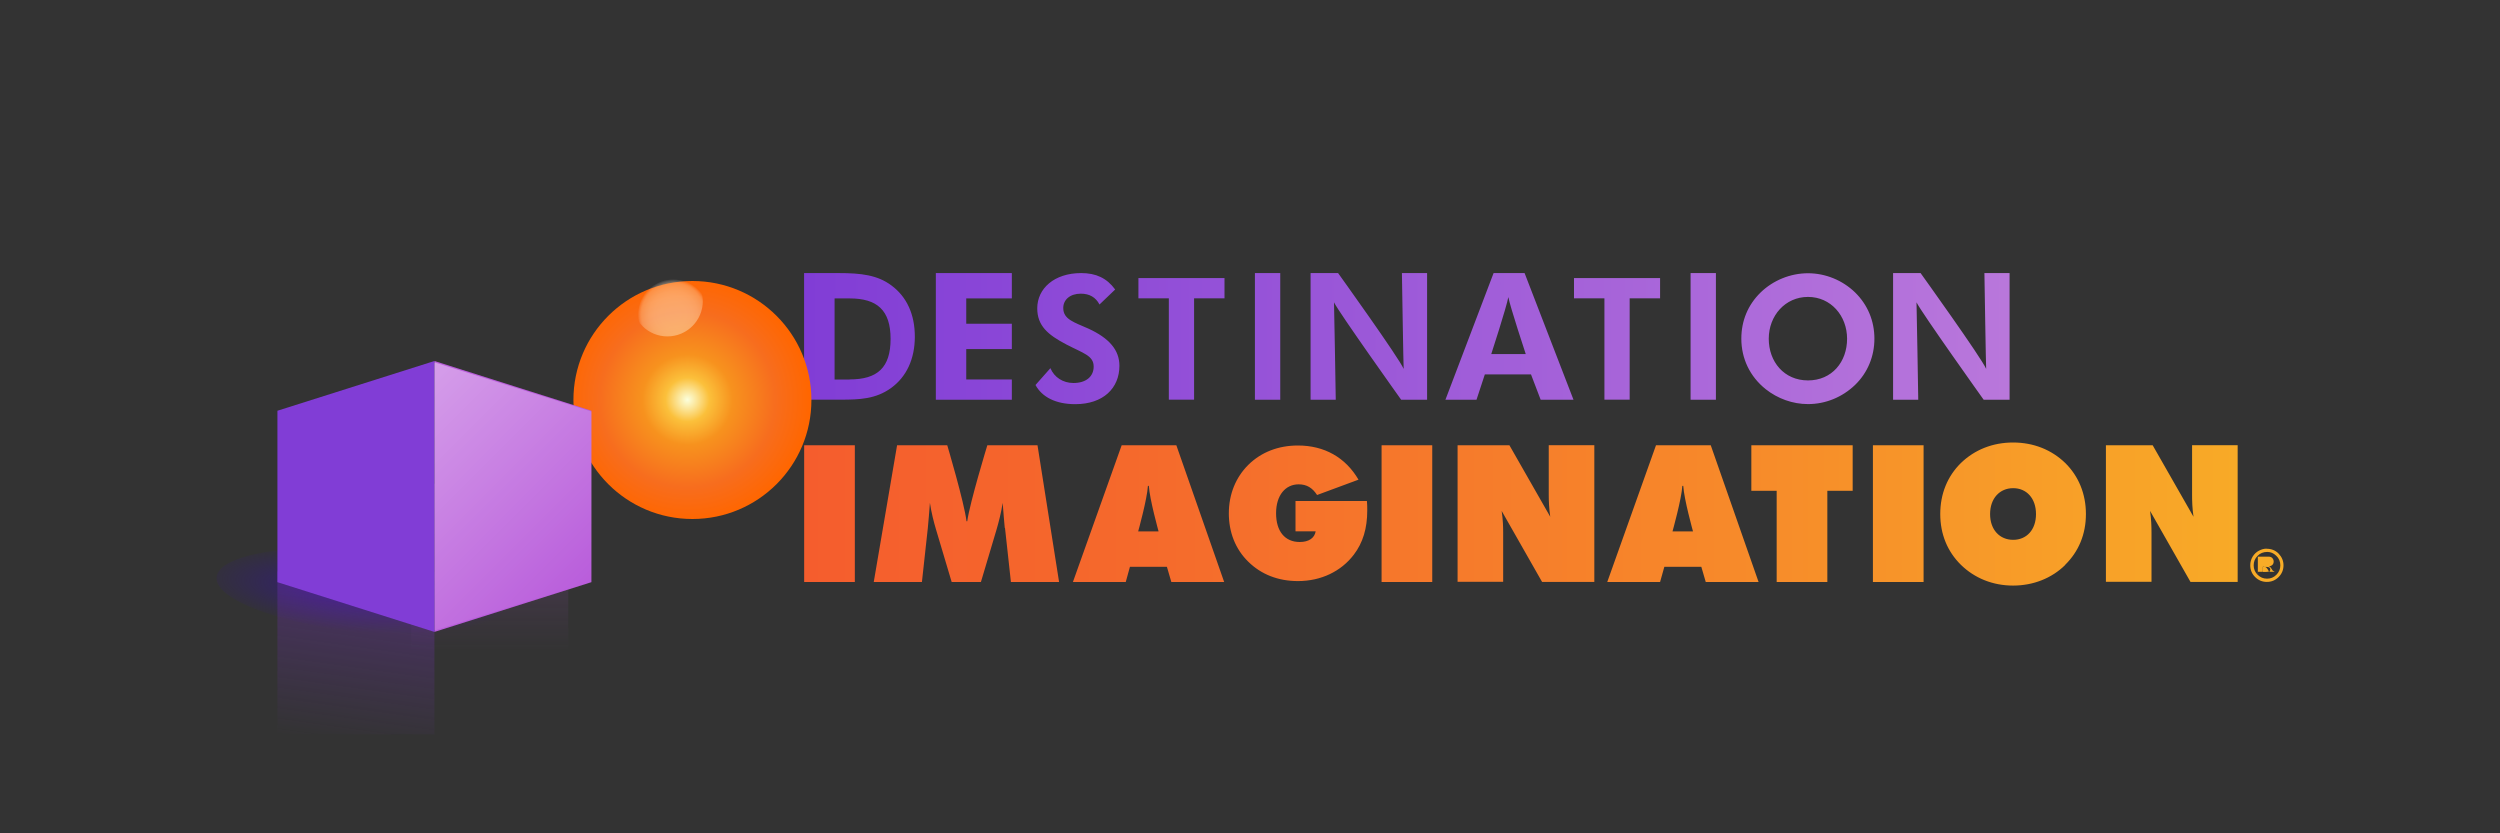 <?xml version="1.0" encoding="UTF-8"?>
<svg id="Layer_1" data-name="Layer 1" xmlns="http://www.w3.org/2000/svg" xmlns:xlink="http://www.w3.org/1999/xlink" viewBox="0 0 300 100">
  <rect x="0" y="0" width="300" height="100" fill="#333333" stroke="none"/>
  <defs>
    <style>
      .cls-1 {
        fill: #813dd6;
      }

      .cls-2 {
        fill: url(#radial-gradient-2);
        opacity: .12;
      }

      .cls-2, .cls-3, .cls-4, .cls-5, .cls-6 {
        isolation: isolate;
      }

      .cls-7 {
        fill: url(#linear-gradient-2);
      }

      .cls-3 {
        fill: url(#linear-gradient-4);
        opacity: .27;
      }

      .cls-8 {
        fill: url(#radial-gradient);
      }

      .cls-9 {
        fill: url(#radial-gradient-3);
      }

      .cls-10 {
        fill: #b95ddb;
      }

      .cls-4 {
        fill: url(#linear-gradient-3);
        opacity: .35;
      }

      .cls-5 {
        fill: url(#radial-gradient-4);
      }

      .cls-5, .cls-6 {
        opacity: .4;
      }

      .cls-6 {
        fill: url(#linear-gradient-5);
      }

      .cls-11 {
        fill: url(#linear-gradient);
      }
    </style>
    <linearGradient id="linear-gradient" x1="-289.98" y1="1112.31" x2="-467.5" y2="1112.31" gradientTransform="translate(564 1174) scale(1 -1)" gradientUnits="userSpaceOnUse">
      <stop offset="0" stop-color="#f8ad27"/>
      <stop offset=".39" stop-color="#f7882a"/>
      <stop offset=".78" stop-color="#f5692c"/>
      <stop offset="1" stop-color="#f55d2d"/>
    </linearGradient>
    <linearGradient id="linear-gradient-2" x1="-467.5" y1="1133.37" x2="-322.84" y2="1133.37" gradientTransform="translate(564 1174) scale(1 -1)" gradientUnits="userSpaceOnUse">
      <stop offset="0" stop-color="#813dd6"/>
      <stop offset="1" stop-color="#b977db"/>
    </linearGradient>
    <radialGradient id="radial-gradient" cx="-631.17" cy="2874.29" fx="-631.17" fy="2874.29" r="16.7" gradientTransform="translate(678.55 996.02) rotate(5.32) scale(1.14 -.3)" gradientUnits="userSpaceOnUse">
      <stop offset="0" stop-color="#331e73"/>
      <stop offset=".11" stop-color="#331e73"/>
      <stop offset="1" stop-color="#331e73" stop-opacity="0"/>
    </radialGradient>
    <linearGradient id="linear-gradient-3" x1="-519.77" y1="1106.48" x2="-522.82" y2="1084.81" gradientTransform="translate(564 1174) scale(1 -1)" gradientUnits="userSpaceOnUse">
      <stop offset="0" stop-color="#812fd5"/>
      <stop offset="1" stop-color="#812fd5" stop-opacity="0"/>
    </linearGradient>
    <linearGradient id="linear-gradient-4" x1="-505.23" y1="1115.95" x2="-505.23" y2="1095.89" gradientTransform="translate(564 1174) scale(1 -1)" gradientUnits="userSpaceOnUse">
      <stop offset="0" stop-color="#b655db"/>
      <stop offset="1" stop-color="#b655db" stop-opacity="0"/>
    </linearGradient>
    <radialGradient id="radial-gradient-2" cx="-498.19" cy="1106.23" fx="-498.19" fy="1106.23" r="9.27" gradientTransform="translate(572.47 1181.65) scale(1.01 -1.02)" gradientUnits="userSpaceOnUse">
      <stop offset="0" stop-color="#f14c24"/>
      <stop offset="1" stop-color="#f14c24"/>
    </radialGradient>
    <radialGradient id="radial-gradient-3" cx="-477.68" cy="1132.69" fx="-477.68" fy="1132.69" r="14.77" gradientTransform="translate(555.4 1169.33) scale(.99 -.99)" gradientUnits="userSpaceOnUse">
      <stop offset="0" stop-color="#fbffdc"/>
      <stop offset=".08" stop-color="#fbe496"/>
      <stop offset=".18" stop-color="#fbc03b"/>
      <stop offset=".37" stop-color="#f7921e"/>
      <stop offset=".72" stop-color="#f76d1e"/>
      <stop offset="1" stop-color="#f60"/>
    </radialGradient>
    <radialGradient id="radial-gradient-4" cx="-484.84" cy="1136.82" fx="-484.84" fy="1136.82" r="4.25" gradientTransform="translate(565.63 1174.57) scale(1 -1)" gradientUnits="userSpaceOnUse">
      <stop offset="0" stop-color="#ffffe6"/>
      <stop offset=".38" stop-color="#fffee4"/>
      <stop offset=".55" stop-color="#fff9dd"/>
      <stop offset=".68" stop-color="#fef0d0"/>
      <stop offset=".78" stop-color="#fde3be"/>
      <stop offset=".87" stop-color="#fcd3a7"/>
      <stop offset=".89" stop-color="#fccfa1"/>
      <stop offset="1" stop-color="#fff" stop-opacity="0"/>
    </radialGradient>
    <linearGradient id="linear-gradient-5" x1="-516.68" y1="1125.71" x2="-494.13" y2="1103.15" gradientTransform="translate(564 1174) scale(1 -1)" gradientUnits="userSpaceOnUse">
      <stop offset="0" stop-color="#fff"/>
      <stop offset="1" stop-color="#fff" stop-opacity="0"/>
    </linearGradient>
  </defs>
  <path class="cls-11" d="M96.5,53.43h6.08v16.41h-6.08v-16.41ZM120.57,63.35c-.07-.67-.14-1.68-.25-3.01-.18,1.19-.46,2.25-.73,3.19l-1.88,6.31h-3.51l-1.88-6.31c-.28-.94-.55-2-.73-3.19-.09,1.13-.16,2.14-.25,3.01l-.71,6.49h-5.78l2.8-16.41h6.02s2.05,6.9,2.31,9.12h.09c.31-2.25,2.41-9.12,2.41-9.12h6.02l2.59,16.41h-5.78l-.71-6.49ZM134.6,53.43h6.56l5.74,16.41h-6.34l-.53-1.82h-4.44l-.5,1.82h-6.34l5.85-16.41ZM139.03,63.77s-1.08-3.88-1.17-5.47h-.11c-.09,1.59-1.17,5.47-1.17,5.47h2.46ZM155.46,63.77v-3.65h8.57c.04.39.04.78.04,1.15,0,2.13-.52,3.86-1.61,5.29-1.52,2-3.93,3.17-6.71,3.17-2.36,0-4.41-.8-5.95-2.32-1.54-1.5-2.34-3.52-2.34-5.81s.83-4.32,2.34-5.82c1.54-1.52,3.6-2.32,5.95-2.32,3.17,0,5.71,1.43,7.27,4.1l-4.97,1.84c-.56-.87-1.26-1.28-2.21-1.28-1.58,0-2.71,1.3-2.71,3.47s1.06,3.45,2.84,3.45c1.09,0,1.78-.48,1.91-1.28h-2.43ZM165.79,53.43h6.08v16.41h-6.08v-16.41ZM174.91,53.43h6.22l4.9,8.58c-.15-1.03-.18-1.91-.18-2.62v-5.97h5.47v16.41h-6.27l-4.85-8.52c.16,1.05.18,1.93.18,2.59v5.92h-5.47v-16.41h0ZM198.73,53.43h6.56l5.74,16.41h-6.34l-.53-1.82h-4.44l-.51,1.82h-6.34l5.85-16.41ZM203.16,63.77s-1.08-3.88-1.17-5.47h-.11c-.09,1.59-1.18,5.47-1.18,5.47h2.46ZM213.2,58.9h-3.04v-5.47h12.16v5.47h-3.04v10.94h-6.08v-10.94h0ZM224.75,53.43h6.08v16.41h-6.08v-16.41ZM247.82,67.8c-1.6,1.58-3.82,2.47-6.25,2.47s-4.63-.89-6.27-2.5c-1.6-1.58-2.47-3.66-2.47-6.09s.87-4.53,2.47-6.11c1.65-1.6,3.82-2.47,6.27-2.47s4.62.87,6.27,2.47c1.6,1.58,2.47,3.71,2.47,6.11,0,2.43-.87,4.51-2.5,6.11ZM244.32,61.69c0-1.9-1.14-3.11-2.74-3.11s-2.77,1.21-2.77,3.11,1.17,3.09,2.77,3.09c1.6,0,2.74-1.19,2.74-3.09ZM252.71,53.43h5.61l4.9,8.58c-.15-1.03-.17-1.91-.17-2.62v-5.97h5.47v16.41h-5.66l-4.85-8.52c.15,1.05.17,1.93.17,2.59v5.92h-5.47v-16.41ZM271.98,65.85c.6,0,1.09.2,1.47.6.38.4.57.87.57,1.39s-.19,1.02-.59,1.41c-.39.39-.86.58-1.41.58s-1.02-.2-1.41-.59c-.39-.39-.58-.86-.58-1.41,0-.38.1-.72.29-1.04.2-.32.45-.55.76-.71.31-.16.6-.24.89-.24ZM272.08,66.23c-.48,0-.87.16-1.18.48-.31.32-.46.69-.46,1.13s.16.82.47,1.13c.32.31.69.47,1.13.47s.81-.15,1.13-.47c.31-.31.47-.69.47-1.13s-.16-.84-.49-1.15c-.32-.31-.68-.46-1.07-.46ZM270.94,68.9v-2.1h1.19c.25-.02.43.04.54.16.11.12.17.26.17.42s-.05.3-.14.39c-.09.1-.24.17-.43.2.09.03.16.08.21.13.05.06.13.18.24.37l.25.15h-.53l-.18-.07c-.1-.2-.2-.34-.28-.42-.08-.08-.18-.11-.32-.12h-.12v.61h-.61v.27ZM271.55,68.63h.37c.19,0,.32-.03.4-.07.08-.05.12-.13.12-.24,0-.1-.04-.17-.12-.22-.08-.05-.19-.07-.35-.07h-.41v.61h0Z"/>
  <path class="cls-7" d="M96.5,32.77h4.15c2.66,0,4.65.23,6.33,1.49,1.83,1.36,2.8,3.46,2.8,6.14s-1,4.82-2.85,6.16c-1.83,1.32-3.76,1.4-6.04,1.4h-4.4v-15.2h0ZM101.96,45.53c3.33,0,4.91-1.41,4.91-4.86s-1.62-4.86-4.91-4.86h-1.81v9.73h1.81ZM112.3,32.77h9.12v3.04h-5.47v3.04h5.47v3.04h-5.47v3.65h5.47v2.43h-9.12v-15.2ZM126.05,44.18c.46,1.11,1.53,1.78,2.76,1.78,1.55,0,2.43-.8,2.43-1.97,0-1.32-1.24-1.59-3.29-2.66-2.2-1.15-3.48-2.24-3.48-4.33,0-2.37,2.03-4.23,5.27-4.23,1.8,0,3.08.61,4.08,1.97l-1.88,1.8c-.46-.88-1.22-1.3-2.24-1.3-1.3,0-2.11.73-2.11,1.72,0,1.38,1.34,1.72,3.01,2.47,2.51,1.15,3.73,2.58,3.73,4.46,0,2.7-1.95,4.61-5.3,4.61-2.32,0-3.98-.84-4.77-2.3l1.78-2.01ZM143.3,47.96h-3.04v-12.16h-3.65v-2.43h10.33v2.43h-3.65v12.16h0ZM150.59,32.77h3.04v15.2h-3.04v-15.2ZM157.28,32.77h3.29s7.35,10.23,7.87,11.5c-.03-.07-.21-11.5-.21-11.5h3.02v15.2h-3.11s-7.46-10.46-8.06-11.69c.02.04.21,11.69.21,11.69h-3.02v-15.2h0ZM227.18,32.77h3.29s7.35,10.23,7.87,11.5c-.03-.07-.21-11.5-.21-11.5h3.02v15.2h-3.11s-7.46-10.46-8.06-11.69c.02.04.21,11.69.21,11.69h-3.02v-15.2h0ZM179.23,32.77h3.72l5.87,15.2h-3.94l-1.16-3.04h-5.54l-1,3.04h-3.73l5.78-15.2ZM181,35.65c-.21,1.19-2.05,6.84-2.05,6.84h4.14s-1.9-5.76-2.09-6.84ZM195.57,47.96h-3.04v-12.16h-3.65v-2.43h10.33v2.43h-3.65v12.16ZM202.87,32.77h3.04v15.2h-3.04v-15.2ZM222.61,46.19c-1.55,1.49-3.56,2.3-5.65,2.3-1.84,0-3.64-.65-5.09-1.8-1.88-1.51-2.91-3.66-2.91-6.05,0-2.14.79-4.06,2.32-5.55,1.51-1.46,3.58-2.3,5.68-2.3s4.14.84,5.65,2.3c1.52,1.49,2.32,3.43,2.32,5.55,0,2.13-.82,4.1-2.32,5.55ZM221.65,40.65c0-2.76-1.95-5.02-4.69-5.02s-4.71,2.26-4.71,5.02,1.84,5,4.71,5,4.69-2.22,4.69-5Z"/>
  <path class="cls-8" d="M63.74,72.77c-.26,2.76-8.92,4.2-19.34,3.23-10.43-.97-18.67-3.99-18.41-6.74.26-2.75,8.92-4.2,19.34-3.23,10.42.97,18.67,3.99,18.41,6.74Z"/>
  <polygon class="cls-4" points="33.29 88.08 52.13 88.13 52.13 68.63 33.29 68.58 33.29 88.08"/>
  <rect class="cls-3" x="49.35" y="58.05" width="18.84" height="20.06"/>
  <ellipse class="cls-2" cx="69.36" cy="53.5" rx="13.07" ry="2.13"/>
  <circle class="cls-9" cx="83.09" cy="48" r="14.28"/>
  <circle class="cls-5" cx="80.09" cy="36.12" r="4.25"/>
  <polygon class="cls-10" points="52.13 43.32 52.13 75.83 70.97 69.86 70.97 49.29 52.13 43.32"/>
  <polygon class="cls-1" points="52.13 43.32 52.13 75.83 33.29 69.86 33.29 49.29 52.13 43.32"/>
  <polygon class="cls-6" points="70.97 69.75 52.13 75.66 52.13 43.48 70.97 49.39 70.97 69.75"/>
</svg>